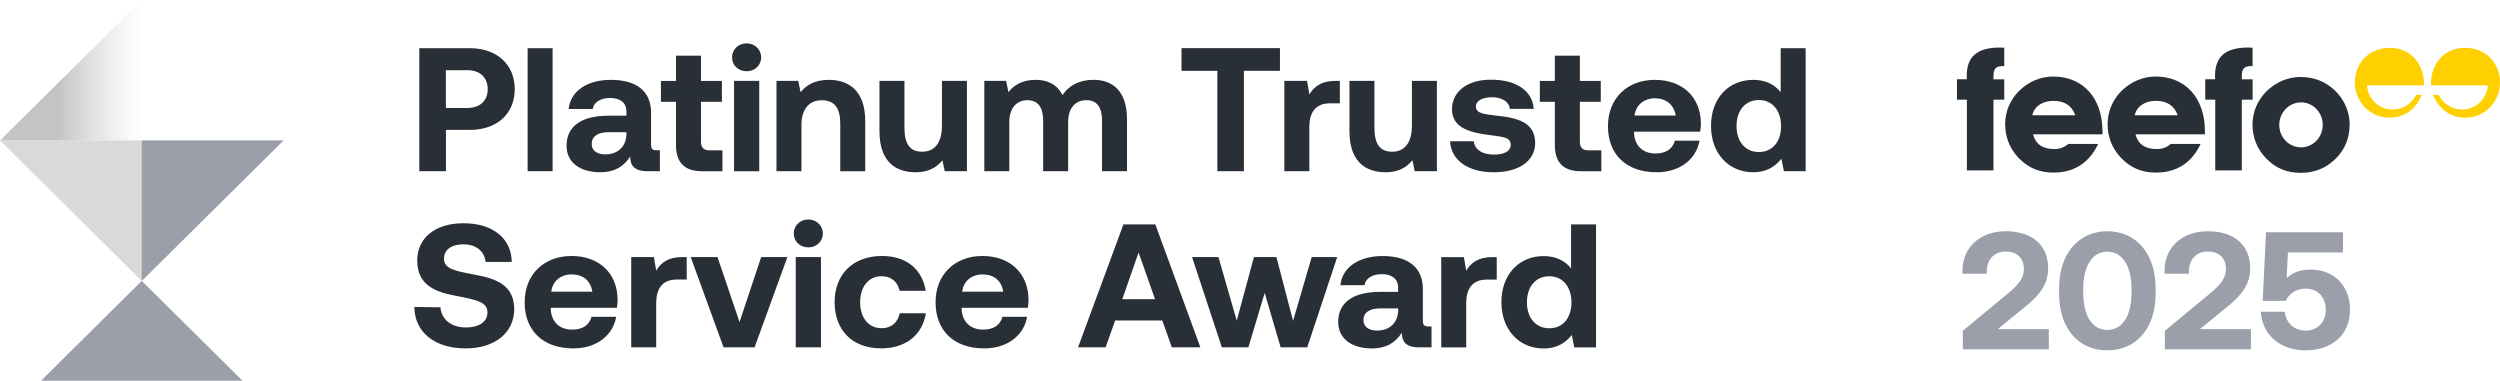 <svg width="400" height="61" viewBox="0 0 400 61" fill="none" xmlns="http://www.w3.org/2000/svg">
<path d="M67.09 27.389H71.35V20.783H75.179C79.492 20.783 82.356 18.224 82.356 14.265C82.356 10.305 79.492 7.711 75.179 7.711H67.09V27.389ZM74.775 11.227C76.76 11.227 78.034 12.376 78.034 14.265C78.034 16.153 76.76 17.276 74.775 17.276H71.341V11.236H74.775V11.227ZM84.42 27.389H88.416V7.711H84.42V27.389ZM105.114 24.047C104.491 24.047 104.174 23.908 104.174 23.15V18.033C104.174 14.578 101.82 12.776 97.736 12.776C93.88 12.776 91.271 14.63 90.981 17.441H94.837C95.004 16.371 96.058 15.675 97.622 15.675C99.299 15.675 100.23 16.519 100.23 17.807V18.512H97.341C92.975 18.512 90.647 20.252 90.647 23.316C90.647 26.075 92.914 27.563 96.067 27.563C98.333 27.563 99.809 26.632 100.837 25.03C100.81 26.405 101.46 27.389 103.533 27.389H105.58V24.047H105.123H105.114ZM100.23 21.436C100.204 23.403 98.922 24.7 96.822 24.7C95.487 24.7 94.67 24.056 94.67 23.037C94.67 21.828 95.637 21.157 97.305 21.157H100.23V21.436ZM108.162 23.264C108.162 26.023 109.55 27.398 112.334 27.398H115.593V24.056H113.608C112.554 24.056 112.159 23.638 112.159 22.619V16.292H115.505V12.95H112.159V8.903H108.162V12.95H105.747V16.292H108.162V23.264ZM119.458 11.401C120.767 11.401 121.786 10.444 121.786 9.182C121.786 7.92 120.767 6.937 119.458 6.937C118.149 6.937 117.13 7.894 117.13 9.182C117.13 10.47 118.149 11.401 119.458 11.401ZM117.447 27.398H121.478V12.942H117.447V27.389V27.398ZM132.607 12.776C130.367 12.776 129.032 13.62 128.092 14.743L127.723 12.942H124.236V27.389H128.233V20C128.233 17.502 129.427 16.04 131.492 16.04C133.556 16.04 134.443 17.337 134.443 19.782V27.398H138.439V19.382C138.439 14.439 135.743 12.776 132.598 12.776H132.607ZM150.702 20.165C150.702 22.837 149.542 24.273 147.548 24.273C145.554 24.273 144.711 23.011 144.711 20.418V12.942H140.714V20.957C140.714 26.075 143.499 27.563 146.503 27.563C148.576 27.563 149.849 26.78 150.789 25.648L151.158 27.389H154.707V12.942H150.71V20.165H150.702ZM174.936 12.776C172.722 12.776 171.018 13.673 169.999 15.222C169.095 13.394 167.417 12.75 165.634 12.776C163.508 12.802 162.226 13.62 161.347 14.743L160.978 12.942H157.491V27.389H161.488V19.521C161.488 17.354 162.621 16.031 164.351 16.031C166.082 16.031 166.907 17.154 166.907 19.321V27.389H170.904V19.486C170.904 17.293 172.063 16.031 173.794 16.031C175.524 16.031 176.324 17.154 176.324 19.321V27.389H180.32V19.095C180.32 14.456 177.94 12.768 174.927 12.768L174.936 12.776ZM189.051 11.34H194.778V27.389H199.029V11.332H204.791V7.702H189.042V11.332L189.051 11.34ZM213.698 12.942C211.432 12.942 210.29 13.812 209.499 15.109L209.131 12.942H205.494V27.389H209.491V20.305C209.491 18.111 210.395 16.536 212.785 16.536H214.374V12.942H213.698ZM225.899 20.165C225.899 22.837 224.739 24.273 222.745 24.273C220.751 24.273 219.908 23.011 219.908 20.418V12.942H215.912V20.957C215.912 26.075 218.696 27.563 221.7 27.563C223.773 27.563 225.047 26.78 225.986 25.648L226.355 27.389H229.904V12.942H225.907V20.165H225.899ZM232.003 22.585C232.17 25.674 234.928 27.563 238.986 27.563C243.044 27.563 245.627 25.735 245.627 22.872C245.627 19.608 242.842 18.851 239.496 18.512C237.396 18.259 236.149 18.146 236.149 17.05C236.149 16.118 237.168 15.561 238.732 15.561C240.295 15.561 241.454 16.266 241.569 17.415H245.398C245.196 14.465 242.5 12.75 238.591 12.75C234.849 12.724 232.319 14.604 232.319 17.476C232.319 20.348 234.955 21.218 238.363 21.61C240.717 21.923 241.709 22.002 241.709 23.185C241.709 24.195 240.69 24.734 239.013 24.734C237.054 24.734 235.947 23.864 235.807 22.602H232.003V22.585ZM248.78 23.264C248.78 26.023 250.168 27.398 252.952 27.398H256.211V24.056H254.226C253.172 24.056 252.777 23.638 252.777 22.619V16.292H256.123V12.95H252.777V8.903H248.78V12.95H246.373V16.292H248.78V23.264ZM265.047 27.563C268.939 27.563 271.46 25.317 271.916 22.506H267.972C267.63 23.855 266.497 24.56 264.881 24.56C262.869 24.56 261.534 23.325 261.446 21.271V21.07H272.03C272.118 20.618 272.145 20.139 272.145 19.721C272.092 15.474 269.141 12.776 264.766 12.776C260.392 12.776 257.274 15.701 257.274 20.2C257.274 24.7 260.199 27.563 265.047 27.563ZM261.525 18.486C261.754 16.771 263.062 15.727 264.793 15.727C266.523 15.727 267.832 16.71 268.113 18.486H261.534H261.525ZM284.907 14.743C283.976 13.56 282.527 12.776 280.516 12.776C276.624 12.776 273.761 15.675 273.761 20.139C273.761 24.604 276.624 27.563 280.542 27.563C282.641 27.563 284.055 26.632 285.022 25.396L285.417 27.389H288.904V7.711H284.907V14.743ZM281.42 24.325C279.233 24.325 277.845 22.637 277.845 20.165C277.845 17.694 279.233 16.005 281.42 16.005C283.607 16.005 284.969 17.72 284.969 20.191C284.969 22.663 283.607 24.325 281.42 24.325ZM66.299 49.112C66.326 53.107 69.479 55.744 74.529 55.744C79.185 55.744 82.25 53.211 82.277 49.53C82.303 45.57 79.299 44.551 75.891 43.934C72.597 43.316 71.042 42.976 71.042 41.375C71.042 39.86 72.351 39.095 74.16 39.095C76.234 39.095 77.507 40.243 77.709 41.906H81.881C81.829 38.137 78.842 35.718 74.16 35.718C69.479 35.718 66.756 38.189 66.756 41.679C66.756 45.674 69.707 46.736 73.054 47.354C76.374 47.998 77.99 48.337 77.99 50C77.99 51.549 76.541 52.393 74.582 52.393C72.14 52.393 70.612 51.07 70.471 49.164L66.299 49.112ZM91.719 55.744C95.61 55.744 98.131 53.498 98.588 50.687H94.644C94.302 52.036 93.168 52.741 91.552 52.741C89.541 52.741 88.206 51.505 88.118 49.451V49.251H98.702C98.79 48.798 98.816 48.32 98.816 47.902C98.764 43.655 95.812 40.957 91.438 40.957C87.064 40.957 83.945 43.881 83.945 48.381C83.945 52.88 86.871 55.744 91.719 55.744ZM88.197 46.666C88.425 44.952 89.725 43.907 91.456 43.907C93.274 43.907 94.495 44.891 94.776 46.666H88.197ZM109.19 41.131C106.924 41.131 105.782 42.001 104.991 43.298L104.622 41.131H100.995V55.578H104.991V48.494C104.991 46.301 105.896 44.725 108.285 44.725H109.875V41.131H109.19ZM115.769 55.578H120.732L125.984 41.131H121.786L118.325 51.531L114.803 41.131H110.516L115.769 55.578ZM129.331 39.582C130.64 39.582 131.658 38.625 131.658 37.363C131.658 36.101 130.64 35.117 129.331 35.117C128.022 35.117 127.003 36.075 127.003 37.363C127.003 38.651 128.022 39.582 129.331 39.582ZM127.319 55.578H131.351V41.131H127.319V55.578ZM140.969 55.744C144.939 55.744 147.583 53.577 148.145 50.121H143.947C143.666 51.584 142.612 52.515 141.057 52.515C138.958 52.515 137.623 50.826 137.623 48.355C137.623 45.883 138.958 44.195 141.057 44.195C142.621 44.195 143.613 45.091 143.947 46.527H148.119C147.548 43.098 145.08 40.957 141.11 40.957C136.49 40.957 133.538 43.881 133.538 48.346C133.538 52.811 136.349 55.735 140.969 55.735V55.744ZM157.465 55.744C161.356 55.744 163.877 53.498 164.334 50.687H160.39C160.047 52.036 158.914 52.741 157.298 52.741C155.287 52.741 153.951 51.505 153.864 49.451V49.251H164.448C164.536 48.798 164.562 48.32 164.562 47.902C164.509 43.655 161.558 40.957 157.184 40.957C152.81 40.957 149.691 43.881 149.691 48.381C149.691 52.88 152.616 55.744 157.465 55.744ZM153.943 46.666C154.171 44.952 155.471 43.907 157.201 43.907C159.02 43.907 160.241 44.891 160.522 46.666H153.943ZM176.894 55.578L178.423 51.279H185.968L187.496 55.578H192.064L184.852 35.901H179.749L172.485 55.578H176.886H176.894ZM182.173 40.4L184.809 47.876H179.565L182.173 40.4ZM195.489 55.578H199.741L202.35 46.866L204.906 55.578H209.157L213.953 41.131H209.868L206.891 51.34L204.229 41.131H200.628L197.879 51.305L194.954 41.131H190.729L195.498 55.578H195.489ZM228.595 52.236C227.972 52.236 227.655 52.097 227.655 51.34V46.222C227.655 42.767 225.301 40.966 221.217 40.966C217.361 40.966 214.752 42.819 214.462 45.631H218.318C218.485 44.56 219.539 43.864 221.094 43.864C222.772 43.864 223.703 44.708 223.703 45.996V46.701H220.804C216.43 46.701 214.111 48.442 214.111 51.505C214.111 54.264 216.377 55.752 219.53 55.752C221.797 55.752 223.272 54.821 224.3 53.22C224.274 54.595 224.924 55.578 226.997 55.578H229.043V52.236H228.586H228.595ZM223.711 49.625C223.685 51.592 222.403 52.889 220.303 52.889C218.968 52.889 218.151 52.245 218.151 51.227C218.151 50.017 219.118 49.347 220.795 49.347H223.72V49.625H223.711ZM238.793 41.14C236.527 41.14 235.385 42.01 234.594 43.307L234.226 41.14H230.598V55.587H234.594V48.503C234.594 46.309 235.499 44.734 237.888 44.734H239.478V41.14H238.802H238.793ZM251.371 42.941C250.44 41.758 248.991 40.974 246.979 40.974C243.088 40.974 240.225 43.873 240.225 48.337C240.225 52.802 243.088 55.761 247.006 55.761C249.105 55.761 250.519 54.83 251.485 53.594L251.881 55.587H255.368V35.909H251.371V42.941ZM247.884 52.523C245.697 52.523 244.309 50.835 244.309 48.363C244.309 45.892 245.697 44.203 247.884 44.203C250.071 44.203 251.433 45.918 251.433 48.389C251.433 50.861 250.071 52.523 247.884 52.523Z" fill="#292F36"/>
<path d="M0 22.472L22.68 44.943L45.359 22.472H0Z" fill="#D9D9D9"/>
<path d="M0 22.471H22.68V0L0 22.471Z" fill="url(#paint0_linear_6091_1351)"/>
<path d="M45.359 22.472H22.679V44.943L45.359 22.472Z" fill="#9A9FAA"/>
<path d="M38.806 60.922L22.68 44.943L6.553 60.922H38.806Z" fill="#9A9FAA"/>
<path d="M332.041 18.442H325.163C325.462 17.058 326.753 16.136 328.562 16.136C330.372 16.136 331.522 16.954 332.041 18.442ZM336.397 21.479V21.018C336.397 15.587 333.191 12.245 328.501 12.245C326.498 12.245 324.557 13.063 323.073 14.526C321.623 15.962 320.824 17.841 320.824 19.878C320.824 21.915 321.562 23.786 322.993 25.283C324.504 26.858 326.314 27.615 328.554 27.615C331.847 27.615 334.28 26.066 335.703 23.029H330.934C330.275 23.594 329.564 23.847 328.685 23.847C326.797 23.847 325.672 23.029 325.286 21.488H336.389L336.397 21.479Z" fill="#292F36"/>
<path d="M348.431 18.442H341.553C341.852 17.058 343.143 16.136 344.953 16.136C346.762 16.136 347.913 16.954 348.431 18.442ZM352.788 21.479V21.018C352.788 15.587 349.582 12.245 344.891 12.245C342.888 12.245 340.947 13.063 339.463 14.526C338.013 15.962 337.214 17.841 337.214 19.878C337.214 21.915 337.952 23.786 339.384 25.283C340.895 26.858 342.704 27.615 344.944 27.615C348.238 27.615 350.671 26.066 352.094 23.029H347.324C346.665 23.594 345.954 23.847 345.076 23.847C343.187 23.847 342.063 23.029 341.676 21.488H352.779L352.788 21.479Z" fill="#292F36"/>
<path d="M314.702 15.944V27.267H318.953V15.944H320.683V12.689H318.953V12.332C318.953 11.001 319.26 10.566 320.569 10.566H320.683V7.633C320.437 7.633 320.218 7.607 319.998 7.607C316.379 7.607 314.675 9.017 314.675 12.141C314.675 12.306 314.702 12.498 314.702 12.681H313.112V15.944H314.702Z" fill="#292F36"/>
<path d="M354.439 15.944V27.267H358.69V15.944H360.421V12.689H358.69V12.332C358.69 11.001 358.989 10.566 360.306 10.566H360.412V7.633C360.166 7.633 359.946 7.607 359.727 7.607C356.108 7.607 354.404 9.017 354.404 12.141C354.404 12.306 354.43 12.498 354.43 12.681H352.84V15.944H354.439Z" fill="#292F36"/>
<path d="M371.637 19.991C371.637 21.976 370.074 23.577 368.159 23.577C366.244 23.577 364.681 21.976 364.681 19.991C364.681 18.007 366.244 16.379 368.159 16.379C370.074 16.379 371.637 17.981 371.637 19.991ZM375.941 19.887C375.941 17.902 375.089 15.892 373.535 14.43C372.059 13.046 370.223 12.315 368.08 12.315C366.077 12.315 364.136 13.133 362.652 14.595C361.202 16.031 360.403 17.911 360.403 19.948C360.403 21.984 361.141 23.855 362.564 25.326C364.075 26.901 365.884 27.659 368.124 27.659C370.364 27.659 372.208 26.875 373.719 25.378C375.195 23.916 375.941 22.089 375.941 19.895" fill="#292F36"/>
<path d="M382.599 17.519C380.518 17.398 378.84 15.735 378.726 13.664H387.843V13.568C387.843 10.017 385.551 7.65 382.389 7.65C379.051 7.65 376.776 10.078 376.776 13.229C376.776 16.205 379.13 18.825 382.327 18.825C384.655 18.825 386.508 17.545 387.501 15.178H386.578C385.92 16.562 384.497 17.519 382.845 17.519C382.757 17.519 382.687 17.519 382.599 17.519Z" fill="#FFD000"/>
<path d="M394.176 17.519C396.258 17.398 397.936 15.735 398.05 13.664H388.933V13.568C388.933 10.017 391.216 7.65 394.387 7.65C397.734 7.65 400 10.078 400 13.229C400 16.205 397.646 18.825 394.449 18.825C392.121 18.825 390.268 17.545 389.275 15.178H390.197C390.856 16.562 392.279 17.519 393.931 17.519C394.018 17.519 394.089 17.519 394.176 17.519Z" fill="#FFD000"/>
<path d="M314.054 55.895V52.925L321.173 47.037C322.805 45.698 323.822 44.574 323.822 43.049C323.822 41.202 322.618 40.239 320.905 40.239C319.112 40.239 317.881 41.47 317.881 43.504V43.798H314V43.263C314 39.73 316.65 37 320.932 37C325.321 37 327.703 39.382 327.703 42.888C327.703 45.645 326.204 47.331 323.849 49.231L319.647 52.657H327.81V55.895H314.054ZM329.457 46.956V46.1C329.457 40.506 332.642 37 337.165 37C341.715 37 344.9 40.506 344.9 46.1V46.956C344.9 52.657 341.715 56.056 337.165 56.056C332.642 56.056 329.457 52.657 329.457 46.956ZM341.046 46.822V46.234C341.046 42.38 339.467 40.265 337.165 40.265C334.89 40.265 333.311 42.38 333.311 46.234V46.822C333.311 50.703 334.89 52.791 337.165 52.791C339.467 52.791 341.046 50.703 341.046 46.822ZM346.385 55.895V52.925L353.504 47.037C355.137 45.698 356.154 44.574 356.154 43.049C356.154 41.202 354.949 40.239 353.237 40.239C351.443 40.239 350.212 41.47 350.212 43.504V43.798H346.331V43.263C346.331 39.73 348.981 37 353.263 37C357.653 37 360.035 39.382 360.035 42.888C360.035 45.645 358.536 47.331 356.181 49.231L351.979 52.657H360.142V55.895H346.385ZM369.684 43.129C373.457 43.129 376 45.725 376 49.552C376 53.861 372.788 56.056 368.907 56.056C364.572 56.056 361.895 53.299 361.735 49.874H365.562C365.749 51.56 366.927 52.898 368.934 52.898C370.567 52.898 372.119 51.774 372.119 49.552C372.119 47.572 370.861 46.18 368.907 46.18C367.864 46.18 366.418 46.582 365.749 48.134H362.029L362.564 37.161H374.876V40.399H366.071L365.856 44.494C366.793 43.638 368.024 43.129 369.684 43.129Z" fill="#9A9FAA"/>
<defs>
<linearGradient id="paint0_linear_6091_1351" x1="0" y1="11.236" x2="22.68" y2="11.236" gradientUnits="userSpaceOnUse">
<stop offset="0.41" stop-color="#C4C4C4"/>
<stop offset="1" stop-color="#D9D9D9" stop-opacity="0"/>
</linearGradient>
</defs>
</svg>
